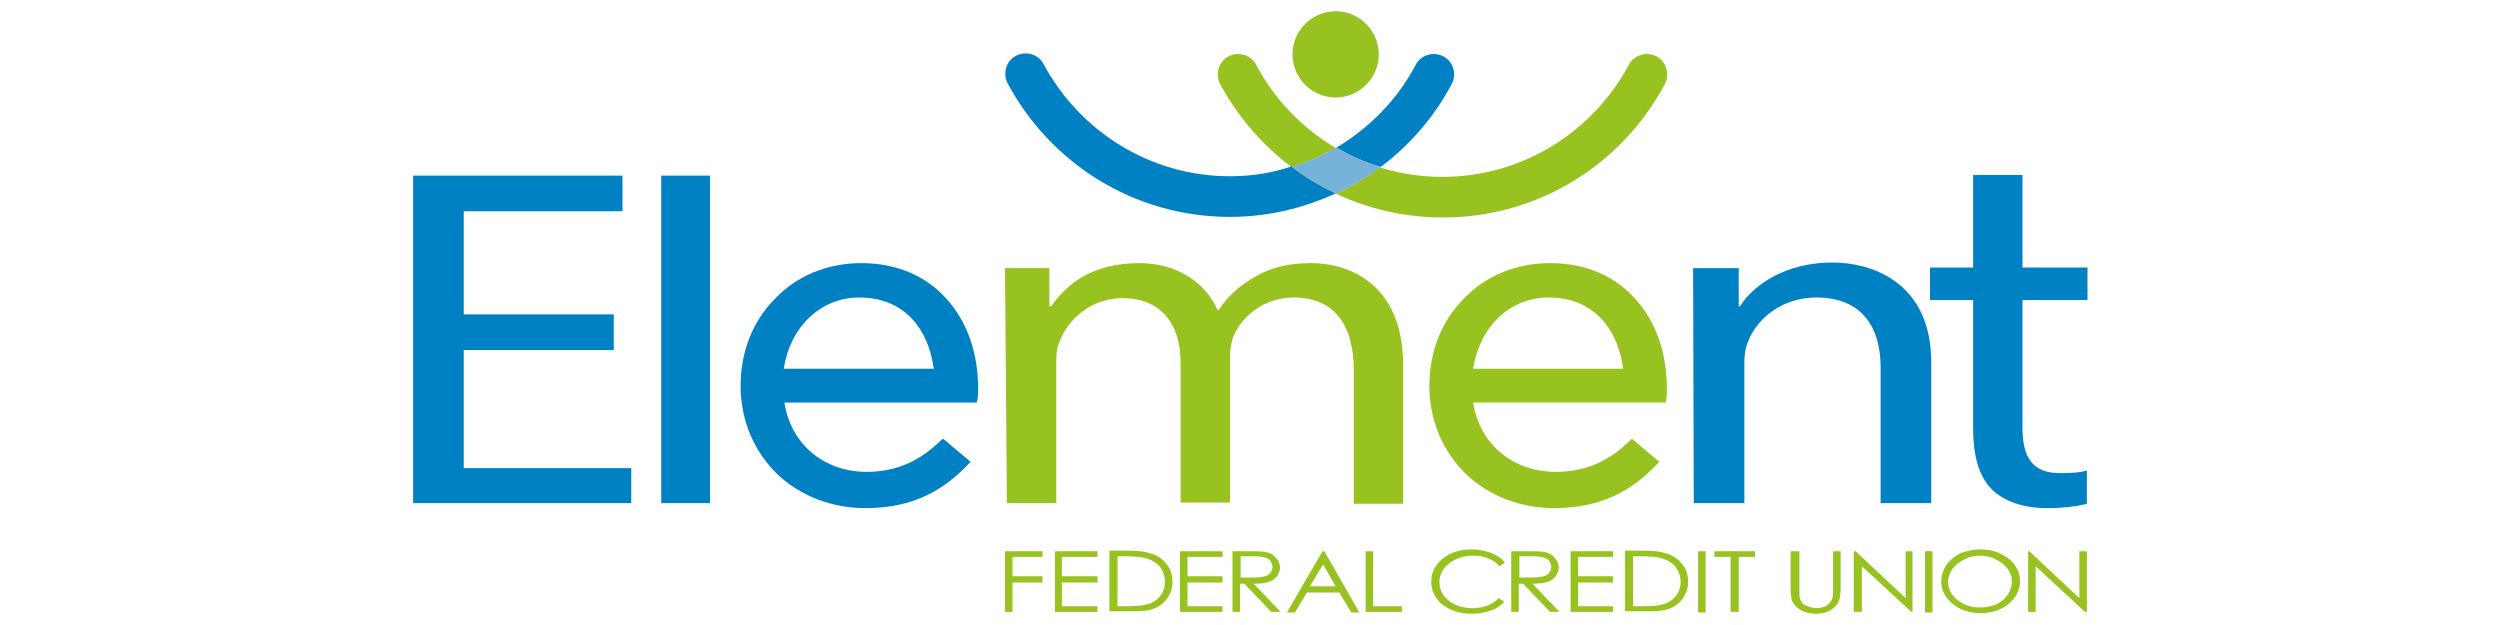 <?xml version="1.0" encoding="utf-8"?>
<!-- Generator: Adobe Illustrator 19.2.0, SVG Export Plug-In . SVG Version: 6.00 Build 0)  -->
<svg version="1.1" id="Layer_1" xmlns="http://www.w3.org/2000/svg" xmlns:xlink="http://www.w3.org/1999/xlink" x="0px" y="0px"
	 viewBox="0 0 400 100" style="enable-background:new 0 0 400 100;" xml:space="preserve">
<style type="text/css">
	.st0{fill:#98C21F;}
	.st1{fill:#0081C3;}
	.st2{fill:#82BC00;}
	.st3{fill:#77B2DB;}
	.st4{fill:#DAE6AB;}
	.st5{fill:none;}
</style>
<g>
	<polygon class="st0" points="160.8,88.2 166.8,88.2 166.8,89.1 162,89.1 162,92.2 166.8,92.2 166.8,93.2 162,93.2 162,97.9 
		160.8,97.9 	"/>
	<polygon class="st0" points="168.8,88.2 175.6,88.2 175.6,89.1 169.9,89.1 169.9,92.2 175.6,92.2 175.6,93.2 169.9,93.2 169.9,97 
		175.6,97 175.6,97.9 168.8,97.9 	"/>
	<path class="st0" d="M177.5,97.9v-9.8h2.5c1.8,0,3.1,0.1,3.9,0.4c1.2,0.3,2.1,0.9,2.7,1.7c0.7,0.8,1,1.8,1,2.9c0,1-0.3,1.8-0.8,2.6
		c-0.5,0.7-1.2,1.3-2,1.6c-0.8,0.4-2,0.5-3.5,0.5H177.5z M178.7,97h1.4c1.7,0,2.8-0.1,3.4-0.3c0.9-0.2,1.6-0.7,2.1-1.3
		c0.5-0.6,0.8-1.4,0.8-2.3c0-0.9-0.3-1.7-0.8-2.4c-0.6-0.7-1.3-1.1-2.3-1.4c-0.7-0.2-2-0.3-3.7-0.3h-0.8V97z"/>
	<polygon class="st0" points="188.8,88.2 195.6,88.2 195.6,89.1 190,89.1 190,92.2 195.6,92.2 195.6,93.2 190,93.2 190,97 195.6,97 
		195.6,97.9 188.8,97.9 	"/>
	<path class="st0" d="M197.3,88.2h2.4c1.3,0,2.2,0,2.7,0.1c0.7,0.1,1.3,0.4,1.7,0.9c0.4,0.4,0.7,1,0.7,1.6c0,0.5-0.2,1-0.5,1.4
		c-0.3,0.4-0.7,0.7-1.3,0.9c-0.6,0.2-1.4,0.3-2.4,0.3l4.3,4.5h-1.5l-4.3-4.5h-0.7v4.5h-1.2V88.2z M198.5,89.1v3.3l2.1,0
		c0.8,0,1.4-0.1,1.8-0.2c0.4-0.1,0.7-0.3,0.9-0.6c0.2-0.3,0.3-0.6,0.3-0.9c0-0.3-0.1-0.6-0.3-0.9c-0.2-0.3-0.5-0.5-0.9-0.6
		c-0.4-0.1-0.9-0.2-1.8-0.2H198.5z"/>
	<path class="st0" d="M211.9,88.2l5.6,9.8h-1.3l-1.9-3.2h-5.2l-1.9,3.2h-1.3l5.7-9.8H211.9z M211.7,90.3l-2.1,3.5h4.1L211.7,90.3z"
		/>
	<polygon class="st0" points="218.5,88.2 219.7,88.2 219.7,97 224.3,97 224.3,97.9 218.5,97.9 	"/>
	<path class="st0" d="M240.8,90l-0.9,0.6c-0.5-0.6-1.1-1-1.9-1.3c-0.7-0.3-1.5-0.4-2.4-0.4c-1,0-1.8,0.2-2.7,0.6
		c-0.8,0.4-1.4,0.9-1.9,1.5c-0.4,0.6-0.7,1.3-0.7,2.1c0,1.2,0.5,2.2,1.5,3c1,0.8,2.3,1.2,3.8,1.2c1.7,0,3.1-0.5,4.2-1.6l0.9,0.6
		c-0.6,0.6-1.3,1.1-2.2,1.4c-0.9,0.3-1.9,0.5-3,0.5c-2.1,0-3.7-0.6-5-1.7c-1-1-1.5-2.1-1.5-3.5c0-1.4,0.6-2.6,1.8-3.6
		c1.2-1,2.8-1.5,4.6-1.5c1.1,0,2.1,0.2,3,0.5C239.5,88.8,240.2,89.3,240.8,90"/>
	<path class="st0" d="M241.9,88.2h2.4c1.3,0,2.2,0,2.7,0.1c0.7,0.1,1.3,0.4,1.7,0.9c0.4,0.4,0.7,1,0.7,1.6c0,0.5-0.2,1-0.5,1.4
		c-0.3,0.4-0.7,0.7-1.3,0.9c-0.6,0.2-1.4,0.3-2.4,0.3l4.3,4.5h-1.5l-4.3-4.5h-0.7v4.5h-1.2V88.2z M243.1,89.1v3.3l2.1,0
		c0.8,0,1.4-0.1,1.8-0.2c0.4-0.1,0.7-0.3,0.9-0.6c0.2-0.3,0.3-0.6,0.3-0.9c0-0.3-0.1-0.6-0.3-0.9c-0.2-0.3-0.5-0.5-0.9-0.6
		c-0.4-0.1-0.9-0.2-1.8-0.2H243.1z"/>
	<polygon class="st0" points="251.3,88.2 258.1,88.2 258.1,89.1 252.5,89.1 252.5,92.2 258.1,92.2 258.1,93.2 252.5,93.2 252.5,97 
		258.1,97 258.1,97.9 251.3,97.9 	"/>
	<path class="st0" d="M260,97.9v-9.8h2.5c1.8,0,3.1,0.1,3.9,0.4c1.2,0.3,2.1,0.9,2.7,1.7c0.7,0.8,1,1.8,1,2.9c0,1-0.3,1.8-0.8,2.6
		c-0.5,0.7-1.2,1.3-2,1.6c-0.8,0.4-2,0.5-3.5,0.5H260z M261.2,97h1.4c1.7,0,2.8-0.1,3.4-0.3c0.9-0.2,1.6-0.7,2.1-1.3
		c0.5-0.6,0.8-1.4,0.8-2.3c0-0.9-0.3-1.7-0.8-2.4c-0.6-0.7-1.3-1.1-2.3-1.4c-0.7-0.2-2-0.3-3.7-0.3h-0.8V97z"/>
	<rect x="271.7" y="88.2" class="st0" width="1.2" height="9.8"/>
	<polygon class="st0" points="274.3,89.1 274.3,88.2 280.8,88.2 280.8,89.1 278.2,89.1 278.2,97.9 276.9,97.9 276.9,89.1 	"/>
	<path class="st0" d="M286.7,88.2h1.2v5.9c0,0.7,0,1.1,0,1.3c0.1,0.4,0.2,0.7,0.4,1c0.2,0.3,0.5,0.5,1,0.6c0.4,0.2,0.9,0.3,1.4,0.3
		c0.4,0,0.8-0.1,1.1-0.2c0.4-0.1,0.7-0.3,0.9-0.6c0.2-0.2,0.4-0.5,0.5-0.9c0.1-0.2,0.1-0.8,0.1-1.5v-5.9h1.2v5.9
		c0,0.9-0.1,1.6-0.3,2.1c-0.2,0.5-0.6,1-1.3,1.4c-0.6,0.4-1.4,0.6-2.3,0.6c-1,0-1.8-0.2-2.5-0.6c-0.7-0.4-1.1-0.9-1.4-1.5
		c-0.1-0.4-0.2-1.1-0.2-2.1V88.2z"/>
	<polygon class="st0" points="296.6,97.9 296.6,88.2 296.9,88.2 304.9,95.7 304.9,88.2 306,88.2 306,97.9 305.8,97.9 297.9,90.6 
		297.9,97.9 	"/>
	<rect x="308" y="88.2" class="st0" width="1.2" height="9.8"/>
	<path class="st0" d="M316.8,87.9c1.8,0,3.3,0.5,4.6,1.5c1.2,1,1.8,2.2,1.8,3.6c0,1.4-0.6,2.6-1.8,3.6c-1.2,1-2.7,1.5-4.5,1.5
		c-1.8,0-3.3-0.5-4.5-1.5c-1.2-1-1.8-2.2-1.8-3.6c0-0.9,0.3-1.8,0.8-2.6c0.6-0.8,1.3-1.4,2.3-1.9C314.6,88.2,315.6,87.9,316.8,87.9
		 M316.8,88.9c-0.9,0-1.7,0.2-2.5,0.6c-0.8,0.4-1.4,0.9-1.9,1.5c-0.4,0.6-0.7,1.3-0.7,2.1c0,1.2,0.5,2.1,1.5,2.9
		c1,0.8,2.2,1.2,3.6,1.2c0.9,0,1.8-0.2,2.6-0.5c0.8-0.4,1.4-0.9,1.8-1.5c0.4-0.6,0.7-1.3,0.7-2.1c0-0.8-0.2-1.5-0.7-2.1
		c-0.4-0.6-1.1-1.1-1.9-1.5C318.6,89.1,317.7,88.9,316.8,88.9"/>
	<polygon class="st0" points="324.5,97.9 324.5,88.2 324.7,88.2 332.7,95.7 332.7,88.2 333.9,88.2 333.9,97.9 333.6,97.9 
		325.7,90.6 325.7,97.9 	"/>
	<polyline class="st1" points="66.1,28.1 99.6,28.1 99.6,33.8 74.2,33.8 74.2,50.3 98.2,50.3 98.2,56 74.2,56 74.2,74.9 101,74.9 
		101,80.5 66.1,80.5 	"/>
	<rect x="105.8" y="28.1" class="st1" width="7.8" height="52.4"/>
	<path class="st0" d="M160.8,42.9h7.1l0,6.1h0.3c2.5-3.6,6.6-6.9,14.1-6.9c6,0,10.6,3.1,12.5,7.5h0.2c1.4-2.2,3.2-3.7,5.1-4.9
		c2.7-1.7,5.5-2.6,9.7-2.6c6,0,14.7,3.3,14.7,16.3v22.2h-7.9V59.2c0-7.3-3.2-11.6-9.6-11.6c-4.7,0-8.2,2.9-9.6,6.1
		c-0.4,1-0.6,2.3-0.6,3.4v23.3h-7.9V58c0-6.1-3.1-10.3-9.3-10.3c-5,0-8.7,3.4-10,6.8c-0.5,1-0.6,2.2-0.6,3.3v22.7h-7.9L160.8,42.9z"
		/>
	<path class="st1" d="M270.9,42.9h7.3V49h0.2c2.2-3.5,7.4-7,14.8-7c6.2,0,15.8,3.1,15.8,16v22.5h-8.1V58.8c0-6.1-2.7-11.2-10.3-11.2
		c-5.3,0-9.4,3.2-10.9,7c-0.4,0.9-0.6,2.1-0.6,3.2v22.7h-8.1L270.9,42.9z"/>
	<path class="st1" d="M333.9,75.3c-1.1,0.3-2.3,0.4-4.3,0.4c-4.5,0-6-2.6-6-7.3V48h10.4v-5.2h-10.4V28h-7.9v14.8h-6.9V48h6.9v20.5
		c0,4.4,0.9,7.8,3.1,9.9c1.9,1.8,4.9,2.9,8.7,2.9c2.7,0,4.9-0.3,6.4-0.7V75.3z"/>
	<path class="st1" d="M138.6,75.5c5.2,0,8.8-2,11.9-5l0.4-0.3l4.4,3.7l-0.4,0.4c-4,4.2-8.9,7-16.4,7h0c-5.5,0-10.5-2-14.1-5.4
		c-3.6-3.5-5.9-8.4-5.9-14.2c0-5.5,2-10.4,5.5-13.9c3.4-3.6,8.3-5.7,13.8-5.7c5.9,0,10.6,2.2,13.8,5.9c3.2,3.6,4.9,8.6,4.9,14.1
		c0,0.5,0,1.1-0.1,1.8l-0.1,0.5h-30.8C126.6,71.4,132.2,75.5,138.6,75.5 M149.4,59c-0.8-6.2-4.6-11.4-11.9-11.4
		c-6.3,0-11.1,4.8-12.1,11.4H149.4z"/>
	<path class="st0" d="M248.9,75.5c5.2,0,8.8-2,11.9-5l0.3-0.3l4.4,3.7l-0.4,0.4c-4,4.2-8.9,7-16.4,7h0c-5.5,0-10.5-2-14.1-5.4
		c-3.6-3.5-5.9-8.4-5.9-14.2c0-5.5,2-10.4,5.5-13.9c3.4-3.6,8.3-5.7,13.8-5.7c5.9,0,10.6,2.2,13.8,5.9c3.2,3.6,4.9,8.6,4.9,14.1
		c0,0.5,0,1.1-0.1,1.8l-0.1,0.5h-30.8C236.8,71.4,242.4,75.5,248.9,75.5 M259.7,59c-0.8-6.2-4.6-11.4-11.9-11.4
		c-6.3,0-11.1,4.8-12.1,11.4H259.7z"/>
	<path class="st0" d="M195.2,13.4L195.2,13.4c-0.8-1.6-0.2-3.6,1.4-4.4c1.6-0.8,3.6-0.2,4.4,1.4c5.7,10.7,16.9,17.9,29.8,17.9
		c12.9,0,24.1-7.3,29.8-17.9c0.8-1.6,2.8-2.2,4.4-1.4c1.6,0.8,2.2,2.8,1.4,4.4c-6.7,12.7-20.1,21.4-35.5,21.4
		C215.4,34.8,202,26.1,195.2,13.4"/>
	<path class="st0" d="M220.6,8.7c0,3.8-3.1,6.9-6.9,6.9c-3.8,0-6.9-3.1-6.9-6.9c0-3.8,3.1-6.9,6.9-6.9
		C217.5,1.8,220.6,4.9,220.6,8.7"/>
	<polygon class="st2" points="213.2,61.4 213.2,61.4 213.2,61.4 	"/>
	<polygon class="st2" points="195.2,13.4 195.2,13.4 195.2,13.4 	"/>
	<path class="st1" d="M232.3,13.4c0.8-1.6,0.2-3.6-1.4-4.4c-1.6-0.8-3.6-0.2-4.4,1.4c-2.9,5.5-7.4,10.1-12.8,13.3
		c2.2,1.3,4.6,2.4,7.1,3.1C225.6,23.2,229.5,18.7,232.3,13.4"/>
	<path class="st1" d="M196.8,28.2c-12.9,0-24.1-7.3-29.8-17.9c-0.8-1.6-2.8-2.2-4.4-1.4c-1.6,0.8-2.2,2.8-1.4,4.4
		c6.8,12.7,20.1,21.4,35.6,21.4c6.1,0,11.8-1.4,17-3.8c-2.5-1.2-4.9-2.6-7.1-4.3C203.5,27.7,200.2,28.2,196.8,28.2"/>
	<path class="st3" d="M220.9,26.8c-2.5-0.8-4.9-1.8-7.1-3.1c0,0,0,0,0,0C216,24.9,218.4,26,220.9,26.8
		C220.9,26.8,220.9,26.8,220.9,26.8"/>
	<path class="st4" d="M213.8,31L213.8,31c-2.5-1.2-4.9-2.6-7.1-4.3c2.5-0.8,4.9-1.8,7.1-3.1c2.2,1.3,4.6,2.4,7.1,3.1
		C218.7,28.4,216.3,29.8,213.8,31"/>
	<path class="st3" d="M213.8,31L213.8,31c-2.5-1.2-4.9-2.6-7.1-4.3c2.5-0.8,4.9-1.8,7.1-3.1c2.2,1.3,4.6,2.4,7.1,3.1
		C218.7,28.4,216.3,29.8,213.8,31"/>
	<polyline class="st5" points="66.1,98.2 333.9,98.2 333.9,1.8 	"/>
</g>
</svg>
